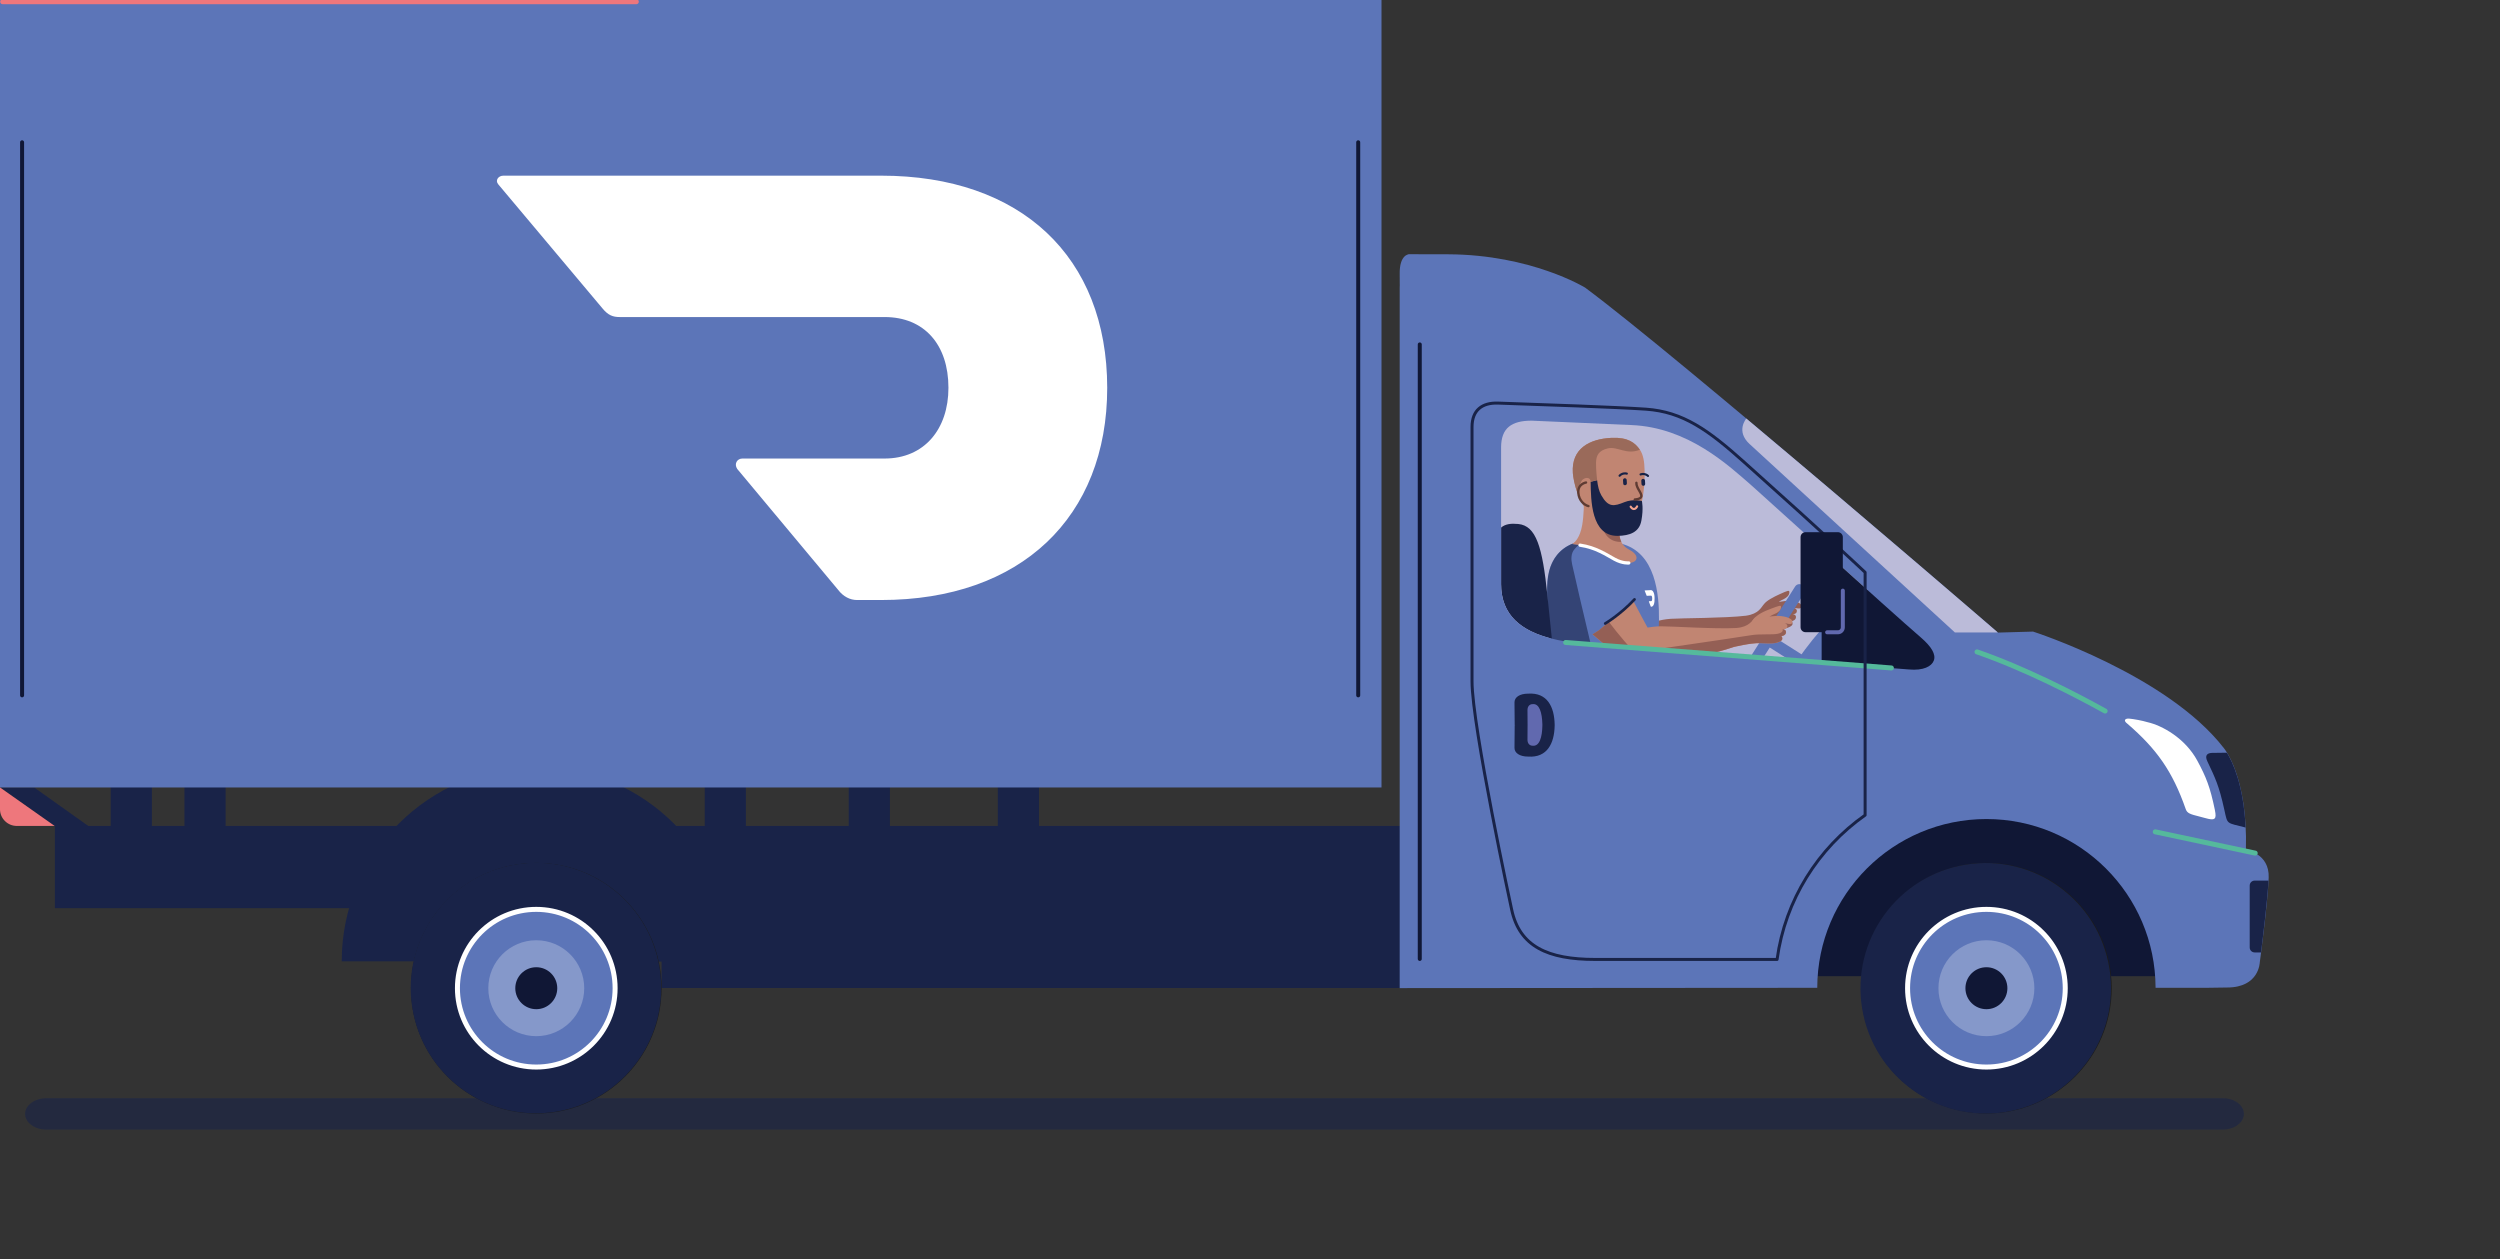 <?xml version="1.0" encoding="UTF-8"?>
<svg xmlns="http://www.w3.org/2000/svg" xmlns:xlink="http://www.w3.org/1999/xlink" version="1.1" x="0px" y="0px" viewBox="0 0 2502 1260.2" style="enable-background:new 0 0 2502 1260.2;" xml:space="preserve">
<rect x="0" y="0" width="2502" height="1260.2" fill="#333333" stroke="none"/>
<style type="text/css">
	.st0{display:none;fill:none;stroke:#55B99C;stroke-width:5;stroke-linecap:round;stroke-miterlimit:10;}
	.st1{opacity:0.6;}
	.st2{fill:#192348;}
	.st3{fill:#101735;}
	.st4{fill:#BBBBD9;}
	.st5{fill:#945F55;}
	.st6{fill:#C18572;}
	.st7{fill:#5C75B8;}
	.st8{fill:#FFFFFF;}
	.st9{opacity:0.6;fill:#192348;}
	.st10{fill:none;stroke:#172347;stroke-width:2.18;stroke-linecap:round;stroke-linejoin:round;stroke-miterlimit:10;}
	.st11{fill:#DF846E;}
	.st12{fill:none;stroke:#F5A48F;stroke-width:2.18;stroke-linecap:round;stroke-linejoin:round;stroke-miterlimit:10;}
	.st13{fill:none;stroke:#5E3B33;stroke-width:2.398;stroke-linecap:round;stroke-miterlimit:10;}
	.st14{fill:#9A6A5A;}
	.st15{fill:#C18572;stroke:#5E3B33;stroke-width:2.398;stroke-linecap:round;stroke-miterlimit:10;}
	.st16{fill:none;stroke:#FFFFFF;stroke-width:3.27;stroke-linecap:round;stroke-miterlimit:10;}
	.st17{fill:none;stroke:#55B99C;stroke-width:3.27;stroke-linecap:round;stroke-linejoin:round;stroke-miterlimit:10;}
	.st18{fill:none;stroke:#192348;stroke-width:2.725;stroke-linecap:round;stroke-miterlimit:10;}
	.st19{fill:#1B1B1A;}
	.st20{fill:#6169AF;}
	.st21{fill:#5C75B8;stroke:#FFFFFF;stroke-width:5;stroke-miterlimit:22.926;}
	.st22{opacity:0.25;fill:#FFFFFF;}
	.st23{fill:none;stroke:#55B99C;stroke-width:5;stroke-linecap:round;stroke-miterlimit:10;}
	.st24{fill:none;stroke:#101735;stroke-width:4;stroke-linecap:round;stroke-linejoin:round;stroke-miterlimit:10;}
	.st25{fill:none;stroke:#101735;stroke-width:10;stroke-miterlimit:10;}
	.st26{fill:none;stroke:#192348;stroke-width:3;stroke-linejoin:round;stroke-miterlimit:10;}
	.st27{fill:#101735;stroke:#6169AF;stroke-width:4;stroke-linecap:round;stroke-miterlimit:10;}
	.st28{fill:none;stroke:#1B1B1A;stroke-width:0.534;stroke-miterlimit:22.926;}
	.st29{fill:#EE777C;}
	.st30{display:none;fill:none;stroke:#EE777C;stroke-width:5;stroke-linecap:round;stroke-miterlimit:10;}
	.st31{display:none;fill:#192348;}
	.st32{fill:none;stroke:#EE777C;stroke-width:5;stroke-linecap:round;stroke-miterlimit:10;}
</style>
<g id="fahrzeug">
	<line class="st0" x1="1188.5" y1="327.3" x2="171.3" y2="327.3"></line>
	<g>
		<g class="st1">
			<path class="st2" d="M2245.7,1114.8c0,8.6-9.6,15.7-21.2,15.7H46.3c-11.7,0-21.2-7.1-21.2-15.7c0-8.6,9.6-15.7,21.2-15.7h2178.1     C2236.2,1099,2245.7,1106.1,2245.7,1114.8z"></path>
		</g>
		<g>
			<rect x="54.9" y="826.6" class="st2" width="1349.2" height="82.3"></rect>
			<rect x="662.1" y="906.5" class="st2" width="742.1" height="82.3"></rect>
			<rect x="623.2" y="889.8" class="st2" width="479.3" height="72.4"></rect>
			<polygon class="st2" points="34.2,788.1 0.2,788.1 98.7,858.1 132.6,858.1    "></polygon>
			<rect x="110.8" y="746.7" class="st2" width="41.2" height="109"></rect>
			<rect x="184.6" y="746.7" class="st2" width="41.2" height="109"></rect>
			<rect x="705.3" y="746.7" class="st2" width="41.2" height="109"></rect>
			<rect x="849.4" y="746.7" class="st2" width="41.2" height="109"></rect>
			<rect x="998.6" y="746.7" class="st2" width="41.2" height="109"></rect>
		</g>
		<path class="st2" d="M342,962.1c0-107.6,87.2-194.8,194.8-194.8s194.8,87.2,194.8,194.8"></path>
		<path class="st3" d="M2157.3,977h-338.6c0-93.5,75.8-169.3,169.3-169.3S2157.3,883.5,2157.3,977z"></path>
		<polygon class="st4" points="1493.5,677.7 1993.4,711.6 1789.4,479.7 1593.4,357.4 1446.5,402.6   "></polygon>
		<g>
			<path class="st5" d="M1796.6,602c-2.1-0.5-7.4-1.2-12.2-0.2c-1.5,0.3-2.9,0.5-4.1,0.6c1.2-1.1,3.2-2,4.7-2.7     c2.6-1.3,5.8-3.6,5.8-7c0-2.3-1.1-1.9-10,2.1c-6.1,2.8-12.8,6.3-15.4,9.8l0,0c-2.8,3-4.9,9.7-18,11.6     c-20.5,2.5-65.8,2.4-75.3,3.1c-5.9,0.4-10,1.4-13.7,2.2c-6.5-10.4-15.7-25.5-15.7-25.5l-32.5,31.4l-13.5-1.1     c0,0,28.6,21.3,36.7,26.9l14-11.1l0.4,18.9c6.3-2.1,15.1-3.4,22.7-4.6c7.2-1.2,46.5-8.9,75.4-20.9l0,0c0,0,16.8-5.3,26.1-5.6     c5.9-0.2,11-0.2,14.6-0.9c2.3-0.5,7.3-2.2,7.4-4.6c0.1-2.5-1.4-2.6-1.4-2.6s4.9-0.7,4.8-4.3c-0.1-2.7-3.1-2.8-3.6-2.8     c0.5,0,4.5,0.1,4.5-3.3c0-1.9-2-2.8-3.1-3c1.3,0.1,3,0.4,4.1,0.5c2.1,0.2,3.6,0,3.7-2.3C1803,604,1798.8,602.5,1796.6,602z"></path>
			<path class="st6" d="M1625.6,676.6c-0.3-6-0.6-23.3-0.7-33.7c-20.4,9.9-39.6,13.8-50,15.3c4,9.4,8.2,19.4,10.3,23.8     c0,0,9.3,23.9,27.8,21.7C1629.3,701.7,1625.6,676.6,1625.6,676.6z"></path>
			<path class="st7" d="M1554.9,691.3c-0.7,42.7-23.9,83.3-21.9,91.9c1.4,5.9,17.2,3.6,55,13.5c31.8,8.4,52.3,28.5,58.6,23.2     c5.9-4.9,5.1-55.8,5.1-98.5s8.3-72.1,8.6-101c0.3-25.2-3.2-67.5-37.8-76.3c-47.5-12.1-69.2,6.2-73.3,32.9     C1545.3,602.8,1555.5,652.5,1554.9,691.3z"></path>
			<path class="st8" d="M1652.1,590.6l-6,0.3c-0.1,0-0.1,0.2-0.1,0.3l1.9,4.8c0.1,0.3,0.2,0.3,0.3,0.3l4.2-0.2c0.6,0,1.1,1,1.1,2.7     c0.1,1.6-0.3,2.8-0.9,2.8l-2.3,0.1c-0.1,0-0.1,0.2-0.1,0.4l1.8,4.7c0.1,0.3,0.2,0.4,0.3,0.4l0.4,0c2.2-0.1,3.4-3.4,3.2-8.6     C1655.9,593.6,1654.3,590.5,1652.1,590.6"></path>
			<path class="st7" d="M1571,554.1c-22.2,9.2-23.4,45.2-4.1,105.1c0,0,28.9-1.5,60.1-17.2c0,0-1.8-25.7-5.1-42.5     C1615.2,565.3,1595.3,543.9,1571,554.1z"></path>
			<path class="st9" d="M1594.3,654.3c0,0-6.1-25.5-12.9-54.5c-4.6-19.7-6.4-28.1-8-34.9c-1.2-5.2-1.2-11.2,2.3-15.2     c2-2.3,2.4-2.7,4.3-4.4c-4.6-0.7-7-0.7-6.2-1.1c0.1-0.1,0.3-0.1,0.4-0.2c-14.8,5.8-22.6,18.1-24.9,33.1     c-3.9,25.7,6.3,75.5,5.7,114.2c-0.7,42.7-23.9,83.3-21.9,91.9c1,4,8,4.2,25.2,7.1c0,0,20.5-54.6,22-85.1     c0.6-11.1-0.1-29.2-1.5-47.6C1583.2,656.9,1588.4,655.8,1594.3,654.3z"></path>
			<path class="st6" d="M1573.7,544.2c-1.6,0.8,8.8,0.2,23.2,5.4c9.9,3.6,21.5,14.1,33.2,13.8c9-0.2,11.2-7.5,0.9-13     c-10.4-5.5-10.4-13.6-10.4-20.1c0-6.6-1.8-8.6-1.8-8.6l-35.4-48.8l1.8,29.5c0,0,0,13.2-1.7,22.9     C1581.4,537.6,1576.4,542.8,1573.7,544.2z"></path>
			<path class="st5" d="M1622.6,542.3c-1.5-3.1-1.9-6.3-2-9.3c-4.4-2.9-17.2-6.8-17.2-6.8C1607.2,542.9,1620.4,542.5,1622.6,542.3z"></path>
			<g>
				<path class="st6" d="M1574.1,473.4c0.7,10.5,10.2,54.7,47.4,57.2c11.5,0.7,15.1-4.2,18.9-17.3c5.7-19.3,5.7-35,5.5-42.9      s-1.2-15.3-4.7-20.3c-4.8-7-11.9-12.6-28.3-11.9C1590.9,439.2,1572.4,448.9,1574.1,473.4z"></path>
				<path class="st2" d="M1626.4,485.6L1626.4,485.6c1,0,1.8-0.9,1.8-1.9l-0.2-3.3c0-1-0.9-1.8-1.9-1.8l0,0c-1,0-1.8,0.9-1.8,1.9      l0.2,3.3C1624.5,485,1625.3,485.7,1626.4,485.6z"></path>
				<path class="st10" d="M1628.1,474c-1-0.3-2.1-0.3-3.2-0.1c-1.6,0.3-3,1.1-4,2.2"></path>
				<path class="st2" d="M1644.7,486.2L1644.7,486.2c-1,0-1.9-0.8-1.9-1.8l-0.2-3.3c0-1,0.8-1.9,1.8-1.9l0,0c1,0,1.9,0.8,1.9,1.8      l0.2,3.3C1646.5,485.4,1645.7,486.2,1644.7,486.2z"></path>
				<path class="st10" d="M1641.9,474.8c1-0.4,2.1-0.5,3.2-0.4c1.6,0.2,3.1,0.8,4.2,1.9"></path>
				<path class="st11" d="M1644.7,468.3"></path>
				<path class="st6" d="M1587.3,482.9c0,0-7,1-5.7,10.5c1.3,9.5,5.8,14.8,11,14.9c7.5,0.2,6-14.5,6-14.5L1587.3,482.9z"></path>
				<path class="st2" d="M1642.7,521c-2.1,11.8-11.8,15.1-23.7,15.3c-26.8,0.4-26.8-36.3-27.1-54.1l6.5-1.6      c0.7,5.9,1.9,11.1,4.2,15.1c7.1,12.4,12.6,11.1,23.3,6.8c8.5-3.4,17.3-1.1,17.3-1.1S1645,508.7,1642.7,521z"></path>
				<path class="st12" d="M1632,507.1c0.8,1.3,1.8,2.2,3,2.3c1.4,0.1,2.6-0.9,3.4-2.6"></path>
				<path class="st13" d="M1637.7,483.2c-0.3,5.1,5.8,10.4,4.9,13.8c-0.7,2.7-6.5,2.9-6.5,2.9"></path>
				<path class="st14" d="M1641.2,450.1c-4.8-7-11.9-12.6-28.3-11.9c-22.1,1-40.5,10.7-38.8,35.2c0.3,3.7,1.5,11.7,4.7,20.5l2.4-7.4      c0,0-0.2-2.2,1.7-5.3c2.1-3.3,8.8-4.7,9,0.9l6.5-1.6c0,0-1.2-10-1.1-17.2c0.1-7.2,2.4-12.4,12-14.6      C1619.1,446.6,1627.7,455.6,1641.2,450.1z"></path>
				<path class="st15" d="M1587.3,482.9c0,0-8.5,1.2-7.7,10.5c0.6,7.3,5.7,12,10.1,13.1"></path>
			</g>
			<path class="st16" d="M1630.1,563.4c0,0-6.1,0.7-14.2-3.7c-8.1-4.4-18.7-11.8-34.6-14.1"></path>
			<path class="st17" d="M1566.9,659.1c0,0,5.5-0.7,14.2-1.9"></path>
			<path class="st17" d="M1554.9,610.6"></path>
		</g>
		<path class="st7" d="M1735.4,695l-1.1-0.7c-2.3-1.5-3-4.6-1.5-6.9l63.8-100.5c1.5-2.3,4.6-3,6.9-1.5l1.1,0.7    c2.3,1.5,3,4.6,1.5,6.9l-63.8,100.5C1740.9,695.8,1737.8,696.5,1735.4,695z"></path>
		<path class="st7" d="M1876.2,707.3l-0.7,1.1c-1.5,2.3-4.6,3-6.9,1.5l-100.5-63.8c-2.3-1.5-3-4.6-1.5-6.9l0.7-1.1    c1.5-2.3,4.6-3,6.9-1.5l100.5,63.8C1877,701.9,1877.7,705,1876.2,707.3z"></path>
		<g>
			<path class="st6" d="M1771.7,621.6c-0.9-0.9-1.4-1.8-1.5-2.6c-0.3-2,3.6-3.6,6.1-4.7c2.7-1.1,6-3.2,6.2-6.6     c0.1-2.3-1-1.9-10.1,1.5c-6.3,2.4-15.2,6-18.8,12.4c-2.6,4.6,0,0,0,0H1771.7z"></path>
			<path class="st6" d="M1621.7,658.1c-7.8-6-27.9-23.2-27.9-23.2l6.4-4l34.5-29.3c0,0,14.5,27.5,18.6,34.7L1621.7,658.1"></path>
			<path class="st5" d="M1624.2,660.1c-0.8-0.7-1.7-1.4-2.5-2.1c-7.8-6-27.9-23.2-27.9-23.2l6.4-4l10-8.5c0,0,11.1,15.3,24.9,29.7     L1624.2,660.1z"></path>
			<path class="st6" d="M1756.5,618c-3,2.8-5.5,9.4-18.7,10.5c-20.6,1.2-65.8-1.8-75.4-1.7c-12,0.1-16.9,2.9-25.1,1.8l-1.7,38.2     c6.4-1.7,15.3-2.4,22.9-3.2c7.3-0.7,47-5.9,76.6-16l0,0c0,0,17.1-4.2,26.4-3.9c5.9,0.2,11,0.5,14.6,0c2.3-0.3,7.5-1.7,7.7-4.2     s-1.3-2.7-1.3-2.7s4.9-0.4,5-4c0.1-2.7-2.9-3-3.4-3c0.5,0,4.4,0.3,4.7-3c0.2-1.9-1.8-2.9-2.9-3.2c1.3,0.2,3,0.6,4.1,0.8     c2.1,0.4,3.6,0.3,3.8-2.1c0.3-2.4-3.9-4.1-6-4.7c-2.1-0.6-7.3-1.7-12.2-1c-2.9,0.4-5.3,0.4-7,0.1L1756.5,618z"></path>
			<path class="st5" d="M1638.7,666c6-1.2,13.3-1.8,19.7-2.5c7.3-0.7,47-5.9,76.6-16l0,0c0,0,17.1-4.2,26.4-3.9     c5.9,0.2,11,0.5,14.6,0c2.3-0.3,7.5-1.7,7.7-4.2s-1.3-2.7-1.3-2.7s4.9-0.4,5-4c0.1-2.7-2.9-3-3.4-3c0,0,1.7,3.3-5,4.6     c-5.2,1.1-17.8,0-25.8,1.3c-35.5,5.6-90.8,13.3-105.7,15.7c-2.9,0.5-5.7,0.8-8.6,1.2L1638.7,666z"></path>
		</g>
		<path class="st18" d="M1606.5,624c0,0,15-8.8,29.3-24.1"></path>
		<path class="st7" d="M1880.8,582.4c0,0-39.6,24.3-66.7,57.8c-21.2,26.2-42.9,63.6-42.9,63.6l118.3,32l114.2-16.7l-34.6-53.6    L1880.8,582.4z"></path>
		<path class="st2" d="M1519.4,524.4c-7.2-0.7-12.9,0-17.1,3.6v56.5c0,31.4,20.5,47.1,50.8,54.7c-1.2-11.5-2.7-26-4.5-43.6    C1543.7,547.7,1537.5,526.1,1519.4,524.4z"></path>
		<path class="st7" d="M1818.7,988.6c0.2-93.3,75.9-168.9,169.3-168.9s169.1,75.6,169.3,168.9h50.4l21.2-0.3    c32.3,0,32.7-25.3,32.7-25.3s8.1-60.2,8.9-84.7c0.8-24.6-22.8-27.6-22.8-27.6c2-73.9-22-101.9-22-101.9    c-56.9-73.6-191-116.7-191-116.7l-35.1,1c0,0-321.6-277.3-413.3-345.3c0,0-53.7-32.9-136.8-33.3c-51.1-0.2-39.5,0-39.5,0    s-9.5,0.2-9.2,19.8c0.2,13.2,0,13.2,0,13.2v701.4l418.3-0.3 M1935.4,661c-2.2,6-10.6,10.3-24.9,9c-0.2,0-298.9-23.1-326.8-25.8    c-46.3-4.5-81.4-18.7-81.4-59.7V447.8c0-19.5,10.5-26.8,30.6-26.8l99.8,4.4c56.5,2.3,96.6,39.8,121.2,61.3    c4.4,3.8,141.8,128.4,168.5,151.2C1933.2,647.3,1937.6,655.1,1935.4,661z"></path>
		<path class="st11" d="M1636.9,487.4"></path>
		<path class="st19" d="M1988,863.6c-69.2,0-125.4,56.1-125.4,125.4c0,69.2,56.1,125.4,125.4,125.4c69.2,0,125.4-56.1,125.4-125.4    C2113.4,919.7,2057.3,863.6,1988,863.6"></path>
		
			<ellipse transform="matrix(0.987 -0.159 0.159 0.987 -132.068 329.038)" class="st2" cx="1988" cy="989" rx="125.4" ry="125.4"></ellipse>
		<path class="st20" d="M1988,910.1c-43.6,0-78.9,35.3-78.9,78.9c0,43.6,35.3,78.9,78.9,78.9c43.6,0,78.9-35.3,78.9-78.9    C2066.9,945.4,2031.6,910.1,1988,910.1"></path>
		<path class="st21" d="M1988,910.1c-43.6,0-78.9,35.3-78.9,78.9c0,43.6,35.3,78.9,78.9,78.9c43.6,0,78.9-35.3,78.9-78.9    C2066.9,945.4,2031.6,910.1,1988,910.1z"></path>
		<path class="st22" d="M1988,941c-26.5,0-48,21.5-48,48c0,26.5,21.5,48,48,48c26.5,0,48-21.5,48-48C2036,962.5,2014.5,941,1988,941    "></path>
		<circle class="st3" cx="1988" cy="989" r="21"></circle>
		<line class="st23" x1="2257" y1="853.8" x2="2157" y2="832.5"></line>
		<path class="st4" d="M1747.7,418.9c119.2,99.8,251.7,214.1,251.7,214.1h-42.9c0,0-191.6-175.7-205.6-188.7    C1736.9,431.4,1747.7,418.9,1747.7,418.9z"></path>
		<path class="st2" d="M2247.4,828.2c-2-42.6-13.1-65.8-18.7-74.9l-15.1,0.2c-4.6,0.2-7.3,2.5-4.5,8.4c7.9,16.8,11.6,23.9,17,48.5    C2229.5,825.7,2227.8,823.1,2247.4,828.2z"></path>
		<path class="st8" d="M2216.6,810.4c-4.7-22.7-8.6-32.5-17.4-48.9c-12.3-22.9-35.6-35.5-49.8-38.7c-5.9-1.8-14.2-3.2-18.4-3.6    c-4.3-0.4-6.3,1.9-1.9,5.1c29.2,25.2,45.1,47.4,58.4,85.5c1.4,4,4.1,5,13.8,7.4c5.8,1.4,12.8,4.1,15,2    C2217.6,817.9,2217.7,815.9,2216.6,810.4z"></path>
		<path class="st23" d="M2106.8,711.6c-28.3-15.7-79.4-42.3-128.2-59.2"></path>
		<g>
			<path class="st2" d="M1516.7,725.6l-0.8,0l-0.2-22.7c0-5,5-8.7,13.7-8.7c19.3-1.3,26.2,13.5,26.5,30.9h0c0,0.2,0,0.4,0,0.6     c0,0.2,0,0.4,0,0.6l0,0c-0.3,17.4-7.3,32.2-26.5,30.9c-8.7,0-13.7-3.7-13.7-8.7l0.2-22.8L1516.7,725.6z"></path>
			<path class="st20" d="M1528.7,710.6c0-3.4,1.9-5.9,5.1-5.9c6.9-0.9,9.5,8.7,9.8,20l0,0c0,0.3,0,0.5,0,0.8c0,0.3,0,0.5,0,0.8l0,0     c-0.2,11.3-2.8,20.9-9.8,20c-3.2,0-5.1-2.5-5.1-5.9l0.1-14.9L1528.7,710.6z"></path>
		</g>
		<path class="st23" d="M1473.2,312.7"></path>
		<path class="st3" d="M1823.1,549.2c40,36.1,85.2,76.7,99.3,88.8c10.8,9.3,15.2,17,13,23s-10.6,10.3-24.9,9    c-0.1,0-35.1-2.7-87.4-6.8V549.2z"></path>
		<path class="st2" d="M2262.8,953.2c2.2-17.1,6.5-52.6,7.5-71.9h-13.8c-2.8,0-5,2.2-5,5v61.9c0,2.8,2.2,5,5,5H2262.8z"></path>
		<path class="st2" d="M1565.3,274"></path>
		<line class="st24" x1="1420.9" y1="344.7" x2="1420.9" y2="959.7"></line>
		<line class="st23" x1="1892.9" y1="668.5" x2="1566.9" y2="643"></line>
		<path class="st25" d="M1818.9,988.6"></path>
		<path class="st26" d="M1866.6,815.8l0-243c0,0-31.6-30.2-121.1-110.3c-35.9-32.2-61.3-50.4-98.2-53c-26.8-1.9-106.6-4.7-148.2-6.1    c-15.7-0.5-25.9,7-25.9,23.9c0,60,0,218.3,0,254.6c0,44.9,39.6,228.1,39.6,228.1c7.8,37.3,36.3,50.2,83.7,50.2l182,0    C1786.6,900.6,1819.6,848.9,1866.6,815.8z"></path>
		<g>
			<path class="st3" d="M1839.3,632.7H1807c-2.8,0-5-2.2-5-5v-90.1c0-2.8,2.2-5,5-5h32.3c2.8,0,5,2.2,5,5v90.1     C1844.3,630.5,1842,632.7,1839.3,632.7z"></path>
			<path class="st27" d="M1844.3,591.1v36.7c0,2.8-2.2,5-5,5h-10.7"></path>
		</g>
		<rect class="st7" width="1382.6" height="788.1"></rect>
		<g>
			<path class="st19" d="M536.7,863.6c-69.2,0-125.4,56.1-125.4,125.4c0,69.2,56.1,125.4,125.4,125.4c69.2,0,125.4-56.1,125.4-125.4     C662.1,919.7,606,863.6,536.7,863.6"></path>
			<path class="st28" d="M536.7,910.1c-43.6,0-78.9,35.3-78.9,78.9c0,43.6,35.3,78.9,78.9,78.9c43.6,0,78.9-35.3,78.9-78.9     C615.6,945.4,580.3,910.1,536.7,910.1z"></path>
			
				<ellipse transform="matrix(0.987 -0.159 0.159 0.987 -150.57 98.035)" class="st2" cx="536.7" cy="989" rx="125.4" ry="125.4"></ellipse>
			<path class="st21" d="M536.7,910.1c-43.6,0-78.9,35.3-78.9,78.9c0,43.6,35.3,78.9,78.9,78.9c43.6,0,78.9-35.3,78.9-78.9     C615.6,945.4,580.3,910.1,536.7,910.1"></path>
			<path class="st22" d="M536.7,941c-26.5,0-48,21.5-48,48c0,26.5,21.5,48,48,48c26.5,0,48-21.5,48-48     C584.7,962.5,563.2,941,536.7,941"></path>
			<circle class="st3" cx="536.7" cy="989" r="21"></circle>
		</g>
		<path class="st29" d="M54.7,826.6H16.8c-9.2,0-16.8-7.5-16.8-16.7l0-21.8L54.7,826.6z"></path>
		<g>
			<path class="st8" d="M881.9,175.8H503.8c-5.2,0-8.4,4.8-5.2,8.6L603,308.7c5.7,6.9,10.4,8.6,17.3,8.6h265     c39.7,0,63.9,27.6,63.9,70.8c0,41.4-24.2,70.8-63.9,70.8H743c-5.2,0-8.6,5.2-5.2,10.4l100.9,120.9c5.2,6.9,12.1,10.3,19,10.3     h24.2c139.8,0,226.2-82.9,226.2-212.4C1108,256.9,1021.7,175.8,881.9,175.8"></path>
			<line class="st30" x1="1006.9" y1="497.6" x2="393.1" y2="497.6"></line>
			<path class="st31" d="M700.3,443.4H231.7c-2.8,0-5-2.2-5-5V433c0-2.8,2.2-5,5-5h468.6C703,428,703,443.4,700.3,443.4z"></path>
		</g>
		<line class="st24" x1="22.1" y1="142.4" x2="22.1" y2="695.9"></line>
		<line class="st24" x1="1359.3" y1="142.4" x2="1359.3" y2="695.9"></line>
		<line class="st32" x1="636.8" y1="1.7" x2="2.7" y2="1.7"></line>
	</g>
</g>
<g id="person1">
</g>
<g id="Ebene_8">
</g>
</svg>
